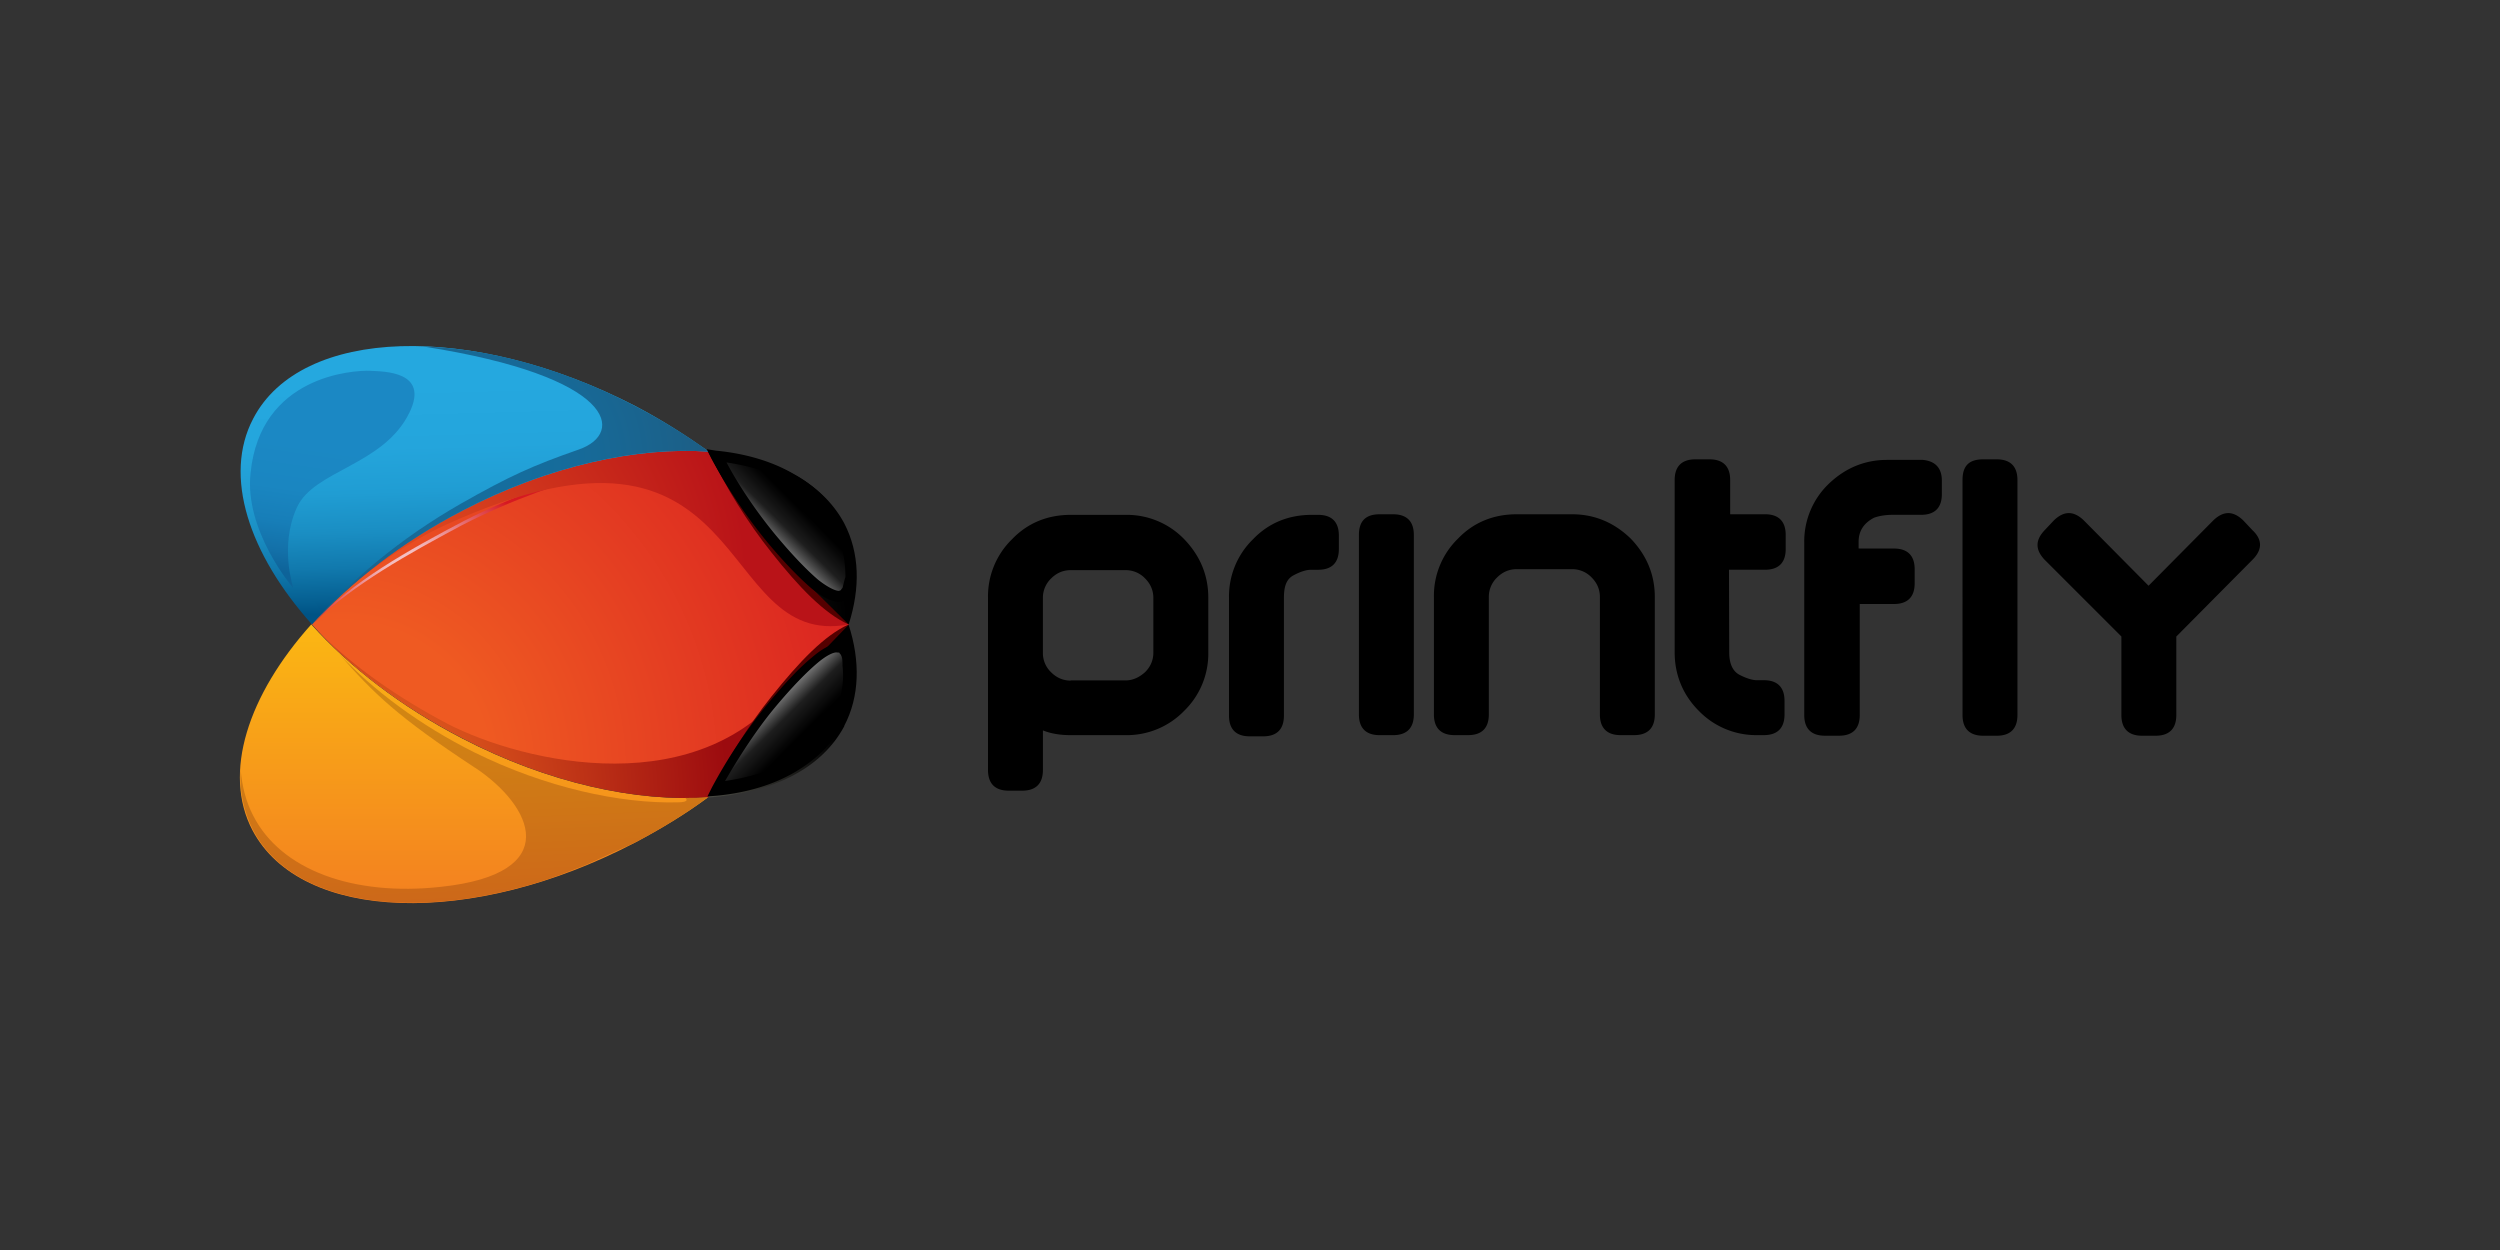<svg xmlns="http://www.w3.org/2000/svg" width="120" height="60"><rect width="100%" height="100%" fill="#333333" stroke="none"/><linearGradient id="A" gradientUnits="userSpaceOnUse" x1="17.558" y1="41.573" x2="17.558" y2="50.116"><stop offset="0" stop-color="#fbb713"/><stop offset="1" stop-color="#f38020"/></linearGradient><radialGradient id="B" cx="9920.917" cy="9503.042" r="100.874" gradientTransform="matrix(0,0.183,0.183,0,-1725.519,-1769.538)" gradientUnits="userSpaceOnUse"><stop offset=".242" stop-color="#ef5a22"/><stop offset="1" stop-color="#d61921"/></radialGradient><radialGradient id="C" cx="-2693.892" cy="3144.481" r="20.015" gradientTransform="matrix(0,-0.183,-0.183,0,591.321,-452.623)" gradientUnits="userSpaceOnUse"><stop offset="0" stop-color="#fff"/><stop offset="1" stop-color="#d61921"/></radialGradient><radialGradient id="D" cx="-24.919" cy="63.433" r="55.203" gradientTransform="matrix(0.183,0,0,-0.183,20.389,52.012)" gradientUnits="userSpaceOnUse"><stop offset="0" stop-color="#e14f1f"/><stop offset="1" stop-color="#b91318"/></radialGradient><radialGradient id="E" cx="-5584.252" cy="9506.78" r="60.769" gradientTransform="matrix(0,-0.183,0.183,0,-1725.519,-975.022)" gradientUnits="userSpaceOnUse"><stop offset="0" stop-color="#f16f21"/><stop offset="1" stop-color="#9c0b0f"/></radialGradient><radialGradient id="F" cx="-2700.74" cy="3101.938" r="29.104" gradientTransform="matrix(0,-0.183,-0.183,0,591.321,-452.623)" gradientUnits="userSpaceOnUse"><stop offset="0" stop-color="#5c5d54"/><stop offset=".189" stop-color="#45463f"/><stop offset=".541" stop-color="#20201d"/><stop offset=".823" stop-color="#080908"/><stop offset="1"/></radialGradient><radialGradient id="G" cx="9443.171" cy="3101.937" r="29.103" gradientTransform="matrix(0,0.183,-0.183,0,591.321,-1681.143)" gradientUnits="userSpaceOnUse"><stop offset="0" stop-color="#5c5d54"/><stop offset=".481" stop-color="#32322e"/><stop offset="1"/></radialGradient><linearGradient id="H" gradientUnits="userSpaceOnUse" x1="17.512" y1="34.122" x2="17.726" y2="41.909"><stop offset="0" stop-color="#25a8df"/><stop offset=".25" stop-color="#24a5dc"/><stop offset=".426" stop-color="#209dd3"/><stop offset=".58" stop-color="#1a8ec3"/><stop offset=".721" stop-color="#1179ad"/><stop offset=".851" stop-color="#055f91"/><stop offset=".899" stop-color="#005385"/></linearGradient><radialGradient id="I" cx="-13.232" cy="83.884" r="49.535" gradientTransform="matrix(0.183,0,0,-0.183,20.389,52.012)" gradientUnits="userSpaceOnUse"><stop offset=".01" stop-color="#146e9f"/><stop offset=".295" stop-color="#166b9a"/><stop offset=".648" stop-color="#1b618a"/><stop offset="1" stop-color="#235374"/></radialGradient><linearGradient id="J" gradientUnits="userSpaceOnUse" x1="17.45" y1="43.818" x2="17.717" y2="50.218"><stop offset=".003" stop-color="#d18713"/><stop offset="1" stop-color="#cd6719"/></linearGradient><linearGradient id="K" gradientUnits="userSpaceOnUse" x1="13.158" y1="36.094" x2="12.571" y2="40.094"><stop offset="0" stop-color="#1b88c4"/><stop offset=".366" stop-color="#1a86c1"/><stop offset=".624" stop-color="#177eb8"/><stop offset=".848" stop-color="#1370a8"/><stop offset="1" stop-color="#0e6399"/></linearGradient><g transform="translate(1)"><path d="M49.06 35.06v1.9c0 .652-.34.992-.992.992h-.652c-.652 0-.992-.34-.992-.992v-8.278a3.83 3.83 0 0 1 1.162-2.807c.765-.794 1.73-1.162 2.807-1.162h2.636a3.83 3.83 0 0 1 2.807 1.162c.765.794 1.162 1.73 1.162 2.807v2.636a3.83 3.83 0 0 1-1.162 2.807 3.83 3.83 0 0 1-2.807 1.162h-2.636c-.454 0-.907-.057-1.332-.227zm1.332-2.4h2.636c.34 0 .652-.142.936-.397.255-.255.397-.567.397-.936V28.7c0-.37-.142-.68-.397-.936a1.28 1.28 0 0 0-.936-.397h-2.636c-.37 0-.68.142-.936.397a1.28 1.28 0 0 0-.397.936v2.665a1.27 1.27 0 0 0 .397.907c.255.255.567.397.936.397zm10.236-3.978v5.67c0 .652-.34.992-.992.992h-.652c-.652 0-.992-.34-.992-.992v-5.67a3.83 3.83 0 0 1 1.162-2.807c.765-.794 1.73-1.162 2.807-1.162h.312c.652 0 .992.34.992.992v.652c0 .652-.34.992-.992.992h-.34c-.227 0-.5.085-.822.255-.34.17-.482.5-.482 1.077zm4.592-3.997h.652c.652 0 .992.34.992.992v8.618c0 .652-.34.992-.992.992h-.652c-.652 0-.992-.34-.992-.992v-8.618c0-.652.312-.992.992-.992zm28.973-2.637h.652c.652 0 .992.34.992.992v11.283c0 .652-.34.992-.992.992h-.652c-.652 0-.992-.34-.992-.992V23.04c0-.68.312-.992.992-.992zM73.13 24.685h1.332c1.077 0 2.013.397 2.807 1.162.765.794 1.162 1.73 1.162 2.807v5.64c0 .652-.34.992-.992.992h-.652c-.652 0-.992-.34-.992-.992v-5.64c0-.37-.142-.68-.397-.936a1.28 1.28 0 0 0-.936-.397h-2.665c-.37 0-.68.142-.936.397a1.28 1.28 0 0 0-.397.936v5.64c0 .652-.34.992-.992.992h-.652c-.652 0-.992-.34-.992-.992v-5.64a3.83 3.83 0 0 1 1.162-2.807c.765-.794 1.73-1.162 2.807-1.162h1.332zm8.873 6.633c0 .54.17.907.5 1.077s.624.255.822.255h.34c.652 0 .992.34.992.992v.652c0 .652-.34.992-.992.992h-.312a3.83 3.83 0 0 1-2.807-1.162c-.765-.765-1.162-1.73-1.162-2.807V23.04c0-.652.34-.992.992-.992h.68c.652 0 .992.34.992.992v1.644h1.673c.652 0 .992.34.992.992v.68c0 .652-.34.992-.992.992h-1.73zm6.265-4.988h1.644c.652 0 .992.34.992.992V28c0 .652-.34.992-.992.992h-1.644v5.33c0 .652-.34.992-.992.992h-.68c-.652 0-.992-.34-.992-.992v-8.278a3.83 3.83 0 0 1 1.162-2.807c.794-.765 1.73-1.162 2.807-1.162h.794c-.028 0-.028 0 .028 0h.907c.595.057.907.397.907.992v.652c0 .652-.34.992-.992.992h-1.36c-.37 0-.68.057-.907.142-.482.255-.737.624-.737 1.162v.312h.057zm15.195 4.223v3.77c0 .652-.34.992-.992.992h-.652c-.652 0-.992-.34-.992-.992v-3.77l-3.685-3.685c-.454-.482-.454-.936 0-1.417l.454-.482c.482-.454.936-.454 1.417 0l3.118 3.147 3.118-3.147c.482-.454.936-.454 1.417 0l.454.482c.482.454.482.936 0 1.417z"/><g transform="matrix(1.566 0 0 1.566 -5.728 -35.132)"><path d="M22.475 48.266c.81-.428 1.555-.88 2.253-1.397-2.186.158-4.9-.428-7.548-1.803-1.87-.97-3.448-2.186-4.62-3.493-1.938 2.163-2.726 4.552-1.803 6.31 1.487 2.817 6.715 2.997 11.717.383z" fill="url(#A)"/><path d="M29.032 41.574c-.563-1.803-2.096-3.718-4.304-5.318-2.186-.158-4.9.428-7.548 1.803-1.87.97-3.448 2.186-4.62 3.493 1.15 1.307 2.726 2.524 4.62 3.493 2.636 1.375 5.363 1.96 7.548 1.803 2.208-1.555 3.74-3.47 4.304-5.273z" fill="url(#B)"/><path d="M17.18 38.532c1.532-.79 3.1-1.33 4.642-1.735-1.487.27-3.064.834-4.574 1.6-1.712.9-3.448 1.87-4.62 3.132 1.24-1.194 2.907-2.118 4.552-2.997z" fill="url(#C)"/><path d="M29.032 41.574c-1.014-3.042-4.056-5.137-4.304-5.318-2.186-.158-4.9.428-7.548 1.803-1.712.9-3.2 2.005-4.326 3.177 1.06-1.014 2.32-2.028 3.853-2.726 9.51-4.326 8.112 3.853 12.325 3.064z" fill="url(#D)"/><path d="M16.73 44.616c-1.5-.79-2.817-1.712-3.853-2.726 1.127 1.172 2.59 2.276 4.326 3.177 2.636 1.375 5.363 1.96 7.548 1.803.248-.18 1.487-2.163 2.546-3.56-2.75 3.786-8.202 2.524-10.568 1.307z" fill="url(#E)"/><path d="M24.795 36.37c.45.97 1.15 2.096 1.87 2.997.856 1.082 1.622 1.87 2.366 2.208-.203-.428-.856-1.217-1.33-2.208-.676-1.42-.856-2.772-2.907-2.997zm2.907 7.412c.473-1 1.127-1.758 1.33-2.208-.744.338-1.5 1.127-2.366 2.208-.72.9-1.42 2.028-1.87 2.997 2.05-.225 2.23-1.555 2.907-2.997z" fill="#540000"/><path d="M24.728 36.28c.45.9 1.15 1.938 1.848 2.75.834.99 1.307 1.397 2.456 2.546.36-1.127.338-2.186-.135-3.1-.7-1.307-2.208-2.05-4.17-2.186z" fill="url(#F)"/><path d="M28.896 44.684c.473-.9.496-1.983.135-3.1l-2.456 2.546c-.7.81-1.397 1.848-1.848 2.75 1.96-.135 3.47-.88 4.17-2.186z" fill="url(#G)"/><path d="M17.202 38.082c2.636-1.375 5.363-1.96 7.548-1.803-.7-.496-1.442-.97-2.253-1.397-5.025-2.59-10.252-2.434-11.717.383-.924 1.758-.135 4.146 1.803 6.31 1.15-1.284 2.726-2.524 4.62-3.493z" fill="url(#H)"/><path d="M16.008 33.057c5.904.924 6.174 2.66 4.754 3.155s-2.118.81-3.628 1.667c-1.848 1.06-3.38 2.343-4.53 3.695 1.15-1.284 2.726-2.524 4.597-3.493 2.636-1.375 5.363-1.96 7.548-1.803-2.48-1.803-5.723-3.132-8.743-3.222z" fill="url(#I)"/><path d="M17.585 45.968c1.758 1.172 2.75 3.245-1.06 3.65-2.68.293-4.9-.518-5.746-2.186-.225-.428-.338-.9-.383-1.397-.045.653.1 1.284.383 1.848 1.217 2.32 5.002 2.84 9.08 1.487l.18-.068c.045-.023.1-.023.135-.045l.81-.315 1.487-.676c.81-.428 1.555-.88 2.253-1.397-.225.023-.45.023-.7.023.135.113-.1.135-.225.135-1.758.045-4.056-.45-6.242-1.532-1.667-.834-3.087-1.893-4.146-3.02 1.06 1.217 1.803 1.938 4.17 3.493z" fill="url(#J)"/><path d="M11.997 40.448S10.5 38.7 10.7 36.932c.293-2.974 3.132-3.155 3.673-3.132.383.023 1.825 0 1.194 1.284-.79 1.622-2.93 1.758-3.448 2.907-.54 1.172-.113 2.456-.113 2.456z" fill="url(#K)"/><g transform="matrix(.225 0 0 .225 7.603 30.263)"><linearGradient id="L" gradientUnits="userSpaceOnUse" x1="81.72" y1="41.155" x2="89.128" y2="33.625"><stop offset="0" stop-color="#fff"/><stop offset=".607" stop-color="#1e1e1e"/><stop offset=".908"/><stop offset="1"/></linearGradient><path d="M95.4 44c0 3-1.8 5.3-10.7-5.4-2.8-3.3-5.6-7.5-7.5-11.2 8.1.9 13.9 4.2 16.6 9.6 1 2 1.6 4.4 1.6 7z" fill="url(#L)"/><path d="M94.4 36.5c-1.4-2.8-3.7-5.1-6.6-6.7-2.9-1.7-6.5-2.8-10.6-3.2l-1.3-.2.6 1.2A70.67 70.67 0 0 0 84.1 39c2.5 3 4.5 5 6 6.3 1.6 1.3 2.7 1.8 3.7 1.9.4 0 .8-.1 1.1-.3.5-.3.7-.8.9-1.3s.2-1 .2-1.6c0-2.8-.5-5.3-1.6-7.5zm0 8.8c-.1.1-.2.2-.2.3-.1 0-.2.1-.3.1-.4 0-1.4-.4-2.8-1.5-1.4-1.2-3.3-3.1-5.8-6.1-2.4-2.9-4.9-6.5-6.7-9.9 3.3.5 6.3 1.4 8.7 2.8 2.7 1.6 4.7 3.6 6 6.1 1 2 1.5 4.3 1.5 6.7-.2.6-.3 1.2-.4 1.5z"/><linearGradient id="M" gradientUnits="userSpaceOnUse" x1="81.71" y1="58.825" x2="89.118" y2="66.355"><stop offset="0" stop-color="#fff"/><stop offset=".607" stop-color="#1e1e1e"/><stop offset=".908"/><stop offset="1"/></linearGradient><path d="M95.4 56c0-3-1.8-5.3-10.7 5.4-2.8 3.3-5.6 7.5-7.5 11.2 8.1-.9 13.9-4.2 16.6-9.6 1-2.1 1.6-4.4 1.6-7z" fill="url(#M)"/><path d="M95.7 54c-.2-.3-.4-.6-.7-.8s-.7-.3-1.1-.3c-1 0-2.2.6-3.7 1.9-1.6 1.3-3.5 3.3-6 6.3a70.67 70.67 0 0 0-7.6 11.4l-.6 1.2 1.3-.1c4.1-.4 7.7-1.5 10.6-3.2s5.2-3.9 6.6-6.7c1.1-2.2 1.7-4.7 1.7-7.4-.1-1-.2-1.7-.5-2.3zm-2.6 8.7c-1.3 2.5-3.3 4.6-6 6.1-2.4 1.4-5.3 2.3-8.7 2.8 1.9-3.3 4.3-7 6.7-9.9 2.5-3 4.4-4.9 5.8-6.1s2.4-1.6 2.8-1.5c.2 0 .3 0 .3.1.1.1.2.2.3.5s.1.7.1 1.2c.3 2.6-.3 4.8-1.3 6.8z"/></g></g></g></svg>